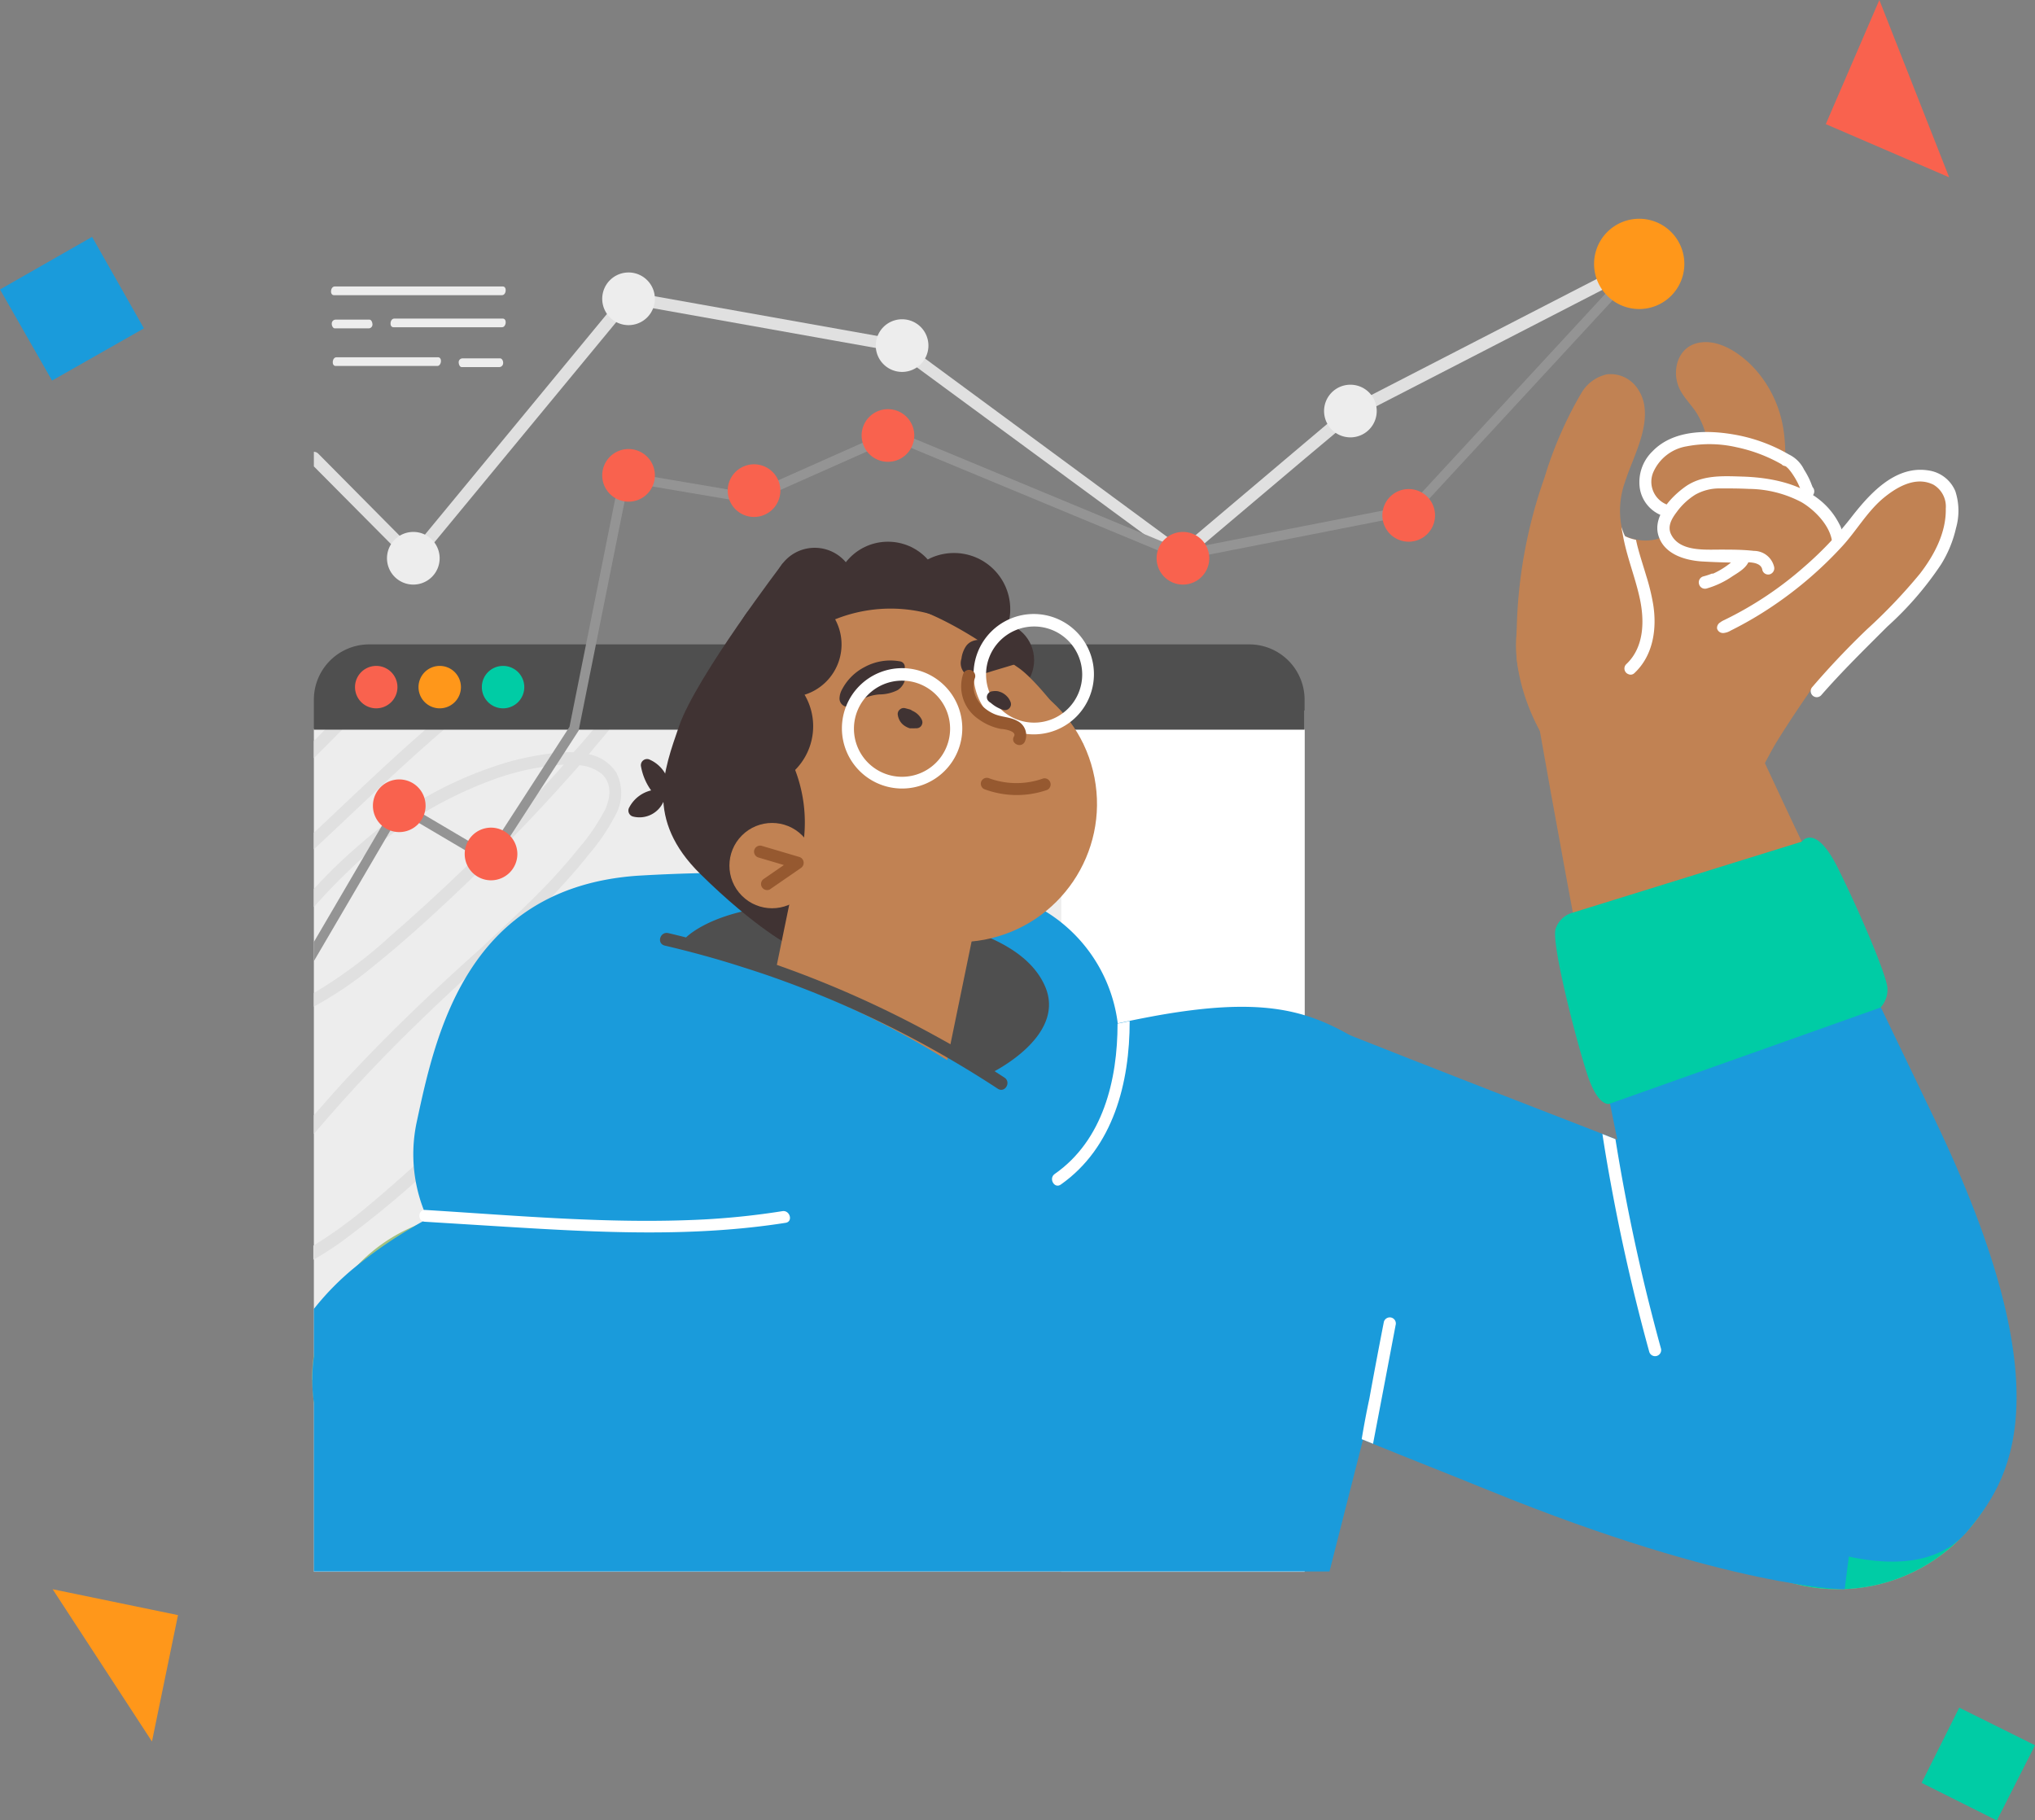 <?xml version="1.0" encoding="UTF-8"?> <svg xmlns="http://www.w3.org/2000/svg" id="_Layer_" data-name="&lt;Layer&gt;" viewBox="0 0 270.5 241.96"><rect x="0" y="0" width="270.5" height="241.96" fill="#808080" stroke="none"/><defs><style>.cls-1{fill:#e0e0e0;}.cls-2{fill:#ededed;}.cls-3{fill:#fff;}.cls-4{fill:#4f4f4f;}.cls-5{fill:#949494;}.cls-6{fill:#a1c181;}.cls-7{fill:#00cca5;}.cls-8{fill:#c18253;}.cls-9{fill:#1a9bdb;}.cls-10{fill:#403333;}.cls-11{fill:#965930;}.cls-12{fill:#ff971a;}.cls-13{fill:#f9624e;}</style></defs><path class="cls-1" d="M218.3,35.8,179.85,55.6,173.41,61l-15.8,13.35a.8.8,0,0,1-1,0L119,46.72,83.87,40.45,55.57,74.72A.8.8,0,0,1,55,75a.77.77,0,0,1-.61-.24L41.72,62V60.06a.82.82,0,0,1,.58.24L54.89,73l28-33.95a.8.8,0,0,1,.77-.27l35.78,6.38a.71.71,0,0,1,.33.15l37.25,27.44,16.36-13.83,5.47-4.62a.78.78,0,0,1,.15-.1l38.53-19.84a.81.81,0,0,1,.74,1.44Z"></path><rect class="cls-2" x="41.72" y="96.85" width="131.69" height="112.09"></rect><path class="cls-1" d="M104.2,161.83a3.32,3.32,0,0,0-3.26-2.81c-1.86,0-3.61,1.26-5.12,2.21s-3,2-4.45,3.07a100.76,100.76,0,0,0-8.19,7C77.94,176.16,73,181.4,67.57,186.06A67.23,67.23,0,0,1,59,192.4c-2.7,1.65-5.73,3.41-9,3.25a4.11,4.11,0,0,1-3.49-1.93,5.17,5.17,0,0,1,.25-4.77,21.68,21.68,0,0,1,3.31-4.7q2.07-2.38,4.12-4.79c5.53-6.49,11-13,16.29-19.69s10.44-13.42,15.37-20.34,9.64-14,14-21.28q1.6-2.66,3.16-5.34c.39-.68-.41-1.56-1.11-1.11a128.56,128.56,0,0,0-18.64,15.09c-5.83,5.56-11.34,11.45-17,17.23a209.83,209.83,0,0,1-17.61,16.52,59.75,59.75,0,0,1-7,5.05v1.87c1.22-.69,2.39-1.44,3.53-2.24a140.18,140.18,0,0,0,18.11-15.89c5.65-5.65,11.09-11.51,16.74-17.16A155.26,155.26,0,0,1,98,116.41c.62-.46,1.25-.9,1.89-1.35q-5.55,9.34-11.71,18.28c-4.76,6.92-9.75,13.68-14.9,20.31s-10.52,13.19-16,19.65c-2.69,3.2-5.4,6.37-8.13,9.54-2.22,2.57-5.1,5.83-4.74,9.5a5.36,5.36,0,0,0,2.35,4,6.78,6.78,0,0,0,4.16,1c3.31-.21,6.28-1.86,9-3.57,6-3.71,11.23-8.55,16.28-13.46S86.34,170.13,92,165.82c1.41-1.07,2.86-2.09,4.35-3,.72-.46,1.45-.9,2.2-1.32a4.16,4.16,0,0,1,2.8-.79c1.48.34,1.44,2.29,1.25,3.46a26.34,26.34,0,0,1-1.59,5,65.57,65.57,0,0,1-11.71,18.9c-2.43,2.84-5,5.53-7.72,8.12-1.36,1.3-2.75,2.58-4.15,3.84a27.11,27.11,0,0,1-4.38,3.48c-1.45.83-3.19,1.41-4.69.39-.86-.59-1.67.81-.82,1.4,3.28,2.23,7.12-.7,9.57-2.84,2.86-2.51,5.65-5.09,8.32-7.81a83.47,83.47,0,0,0,13.8-17.89,55.45,55.45,0,0,0,4.43-10.3A9.43,9.43,0,0,0,104.2,161.83Zm-47.47-65c-4.7,4.09-9.21,8.4-13.74,12.67-.42.4-.84.8-1.27,1.19v2.21c5.79-5.4,11.46-10.93,17.47-16.07Zm25.27,6a5.63,5.63,0,0,0-3.73-2.57c.94-1.14,1.92-2.28,2.88-3.45H79l-.76.9c-.65.77-1.31,1.53-2,2.29a16.87,16.87,0,0,0-3,.15,40.55,40.55,0,0,0-5.46,1.08A51.63,51.63,0,0,0,48.13,112a67.91,67.91,0,0,0-6.41,6.17v2.41q2.12-2.42,4.44-4.64a53.91,53.91,0,0,1,18.78-12.07,33.65,33.65,0,0,1,10-2.23q-4.49,5.07-9.26,9.89Q59.06,118.19,52,124.34A61.87,61.87,0,0,1,41.72,132v1.81a49.73,49.73,0,0,0,7.77-5.25c4.88-3.92,9.49-8.2,14-12.57s9-9.12,13.24-13.93l.29-.33a5.46,5.46,0,0,1,2.87,1.07c1.49,1.24,1.28,3.23.54,4.82a26.59,26.59,0,0,1-3.54,5.19c-1.3,1.63-2.68,3.18-4.11,4.69-2.88,3-6,5.88-9,8.68C57.25,132,51,138,45.09,144.44c-1.13,1.26-2.26,2.54-3.37,3.82v2.48q2.27-2.66,4.6-5.24C52.2,139,58.54,133,65,127.15c3.15-2.86,6.28-5.75,9.2-8.86,1.44-1.55,2.84-3.14,4.15-4.81a27.06,27.06,0,0,0,3.43-5.07A6,6,0,0,0,82,102.87Zm-38.64-6L41.72,98.5v2.28l3.92-3.93Z"></path><rect class="cls-3" x="141.07" y="94.45" width="32.34" height="114.49"></rect><path class="cls-4" d="M41.72,93v4H173.41V93a7.35,7.35,0,0,0-7.35-7.34h-117A7.35,7.35,0,0,0,41.72,93Z"></path><polygon class="cls-5" points="218.41 35.52 188.09 68.34 157.02 74.45 118.63 58.51 99.79 66.88 83.53 64.13 76.97 96.85 76.92 97.12 76.85 97.22 65.29 115.07 53.3 107.99 41.72 127.77 41.72 125.22 52.84 106.22 64.88 113.33 75.55 96.85 75.7 96.62 82.51 62.65 99.62 65.55 118.61 57.1 157.15 73.1 187.43 67.16 217.46 34.64 218.41 35.52"></polygon><circle class="cls-6" cx="165.14" cy="156.77" r="22.62" transform="translate(-62.49 162.69) rotate(-45)"></circle><circle class="cls-6" cx="244.31" cy="188.28" r="22.98"></circle><circle class="cls-7" cx="244.31" cy="188.28" r="22.98"></circle><path class="cls-8" d="M204.29,94.9s2.86,16.53,6.68,36.46q13.35-4.55,26.6-9.45l5.67-2.11c-9.1-19.15-12.3-26.28-12.3-26.28Z"></path><path class="cls-6" d="M41.51,183.42a21.76,21.76,0,0,0,.21,3,22.12,22.12,0,0,0,44-3,22.1,22.1,0,0,0-19.12-21.91,21.15,21.15,0,0,0-3-.21h-.07a22,22,0,0,0-6.58,1l-.41.13c-.55.19-1.09.39-1.61.62a22.11,22.11,0,0,0-13.46,20.35Z"></path><path class="cls-9" d="M41.51,183.42a21.76,21.76,0,0,0,.21,3v22.48h135l4.46-17.55,8.25-32.5.88-2.85.48-1.57s-.16-.55-.48-1.46c-1.22-3.41-4.8-11.93-11.07-15.47-6-3.36-12-4.89-25.41-2.51-1.15.21-2.35.44-3.61.7l-1.61.34c-3.3.73-6.94,1.63-11,2.75l-.75.2q-3.85,1-7.67,2.06l-.22,0-1.89.5c-21.87,5.74-42.27,10.5-51.39,12.84A83.83,83.83,0,0,0,58.76,161c-.64.32-1.28.66-1.92,1l-.65.36c-.41.23-.82.46-1.22.71a58.87,58.87,0,0,0-7,4.76A35.83,35.83,0,0,0,41.72,174v6.34A21.86,21.86,0,0,0,41.51,183.42Z"></path><path class="cls-9" d="M55.41,149.07c2.5-11.65,6.66-31,29.21-32.65a218,218,0,0,1,43.66,1.73,20.42,20.42,0,1,1-7.11,39.55l-27.1,3.86a20.41,20.41,0,0,1-38.66-12.49Z"></path><path class="cls-4" d="M131.58,142.72s10.31-4.88,7.31-11.66-13.91-9-24.23-10.33c-17.7-2.21-23.47,3.89-23.47,3.89s11,4.42,21.55,8.66A130.76,130.76,0,0,1,131.58,142.72Z"></path><path class="cls-10" d="M104.07,74.86S92.55,89.94,90.26,96.53c-2,5.83-4.57,12.36,2.82,19.64s12.07,9.62,12.07,9.62l7.36-14.28Z"></path><circle class="cls-10" cx="132.38" cy="87.75" r="5.08"></circle><circle class="cls-10" cx="126.81" cy="80.99" r="7.48" transform="translate(-20.13 113.39) rotate(-45)"></circle><circle class="cls-10" cx="118.03" cy="79.12" r="7.11"></circle><path class="cls-10" d="M102.89,78.23a5.41,5.41,0,1,0,5.4-5.41A5.4,5.4,0,0,0,102.89,78.23Z"></path><circle class="cls-8" cx="127.44" cy="106.85" r="18.38" transform="translate(-17.91 26.03) rotate(-10.9)"></circle><circle class="cls-8" cx="102.63" cy="115.07" r="5.67" transform="translate(-51.31 106.27) rotate(-45)"></circle><path class="cls-8" d="M96.26,97.92c.06.57-1.42,2.14-1.34,2.69a5.51,5.51,0,0,1,.41-.43c1.48-1.34,3.63-1.32,5.5-1.16A7,7,0,0,1,104,100l-.2-.36a.27.27,0,0,1,.46-.27,19.6,19.6,0,0,1,1.91,15.55,12,12,0,0,1-.39,1.15,2.27,2.27,0,0,1-.58,1.09c-.35.26-.74.1-1.1,0s-.79-.35-1.18-.54a16.22,16.22,0,0,1-2-1.21,18.2,18.2,0,0,0,2.66,2.72c3.13,2.52,4,2.54,4,2.54s22,4.51,25.34,2.09S144,98.93,144,98.93s-5.54-8.07-8.68-10.2-14.52-11.09-22.84-8.62S95.18,87.45,96.26,97.92Z"></path><path class="cls-10" d="M127.8,87.56a1.91,1.91,0,0,0,.39,1.88,1.81,1.81,0,0,0,1.59.35,19,19,0,0,0,2.09-.57L135.94,88l.14,0a.83.83,0,0,0,1.09-.34.81.81,0,0,0-.34-1.08,23.56,23.56,0,0,0-4.59-1.3c-1.24-.21-2.9-.6-3.8.57A3.76,3.76,0,0,0,127.8,87.56Z"></path><path class="cls-10" d="M97.88,86.18a7,7,0,1,0,6.48-7.49A7,7,0,0,0,97.88,86.18Z"></path><path class="cls-10" d="M91.61,97.12a8.25,8.25,0,1,0,7.63-8.81A8.24,8.24,0,0,0,91.61,97.12Z"></path><path class="cls-8" d="M102.91,129.83a120.91,120.91,0,0,1,23,11.1l.34-1.69,4.13-20.07-24.22-5-2.89,14.05Z"></path><path class="cls-11" d="M130.46,103.82a.82.82,0,0,1,1.08-.34,10.61,10.61,0,0,0,7.14,0,.81.81,0,0,1,.5,1.53,12.31,12.31,0,0,1-8.38-.12A.81.81,0,0,1,130.46,103.82Z"></path><path class="cls-3" d="M137.46,97.62a8,8,0,1,1,7.95-8A8,8,0,0,1,137.46,97.62Zm0-14.34a6.39,6.39,0,1,0,6.39,6.39A6.39,6.39,0,0,0,137.46,83.28Z"></path><path class="cls-11" d="M128,89.68a.83.83,0,0,1,1-.61.82.82,0,0,1,.61,1c-.74,2.09.64,4,2.52,4.83,1,.44,2.13.39,3.07.92a2.11,2.11,0,0,1,1,2.82c-.52.89-1.94.15-1.42-.74.43-.73-1.37-1-1.72-1a7.46,7.46,0,0,1-3-1.31A5.26,5.26,0,0,1,128,89.68Z"></path><path class="cls-10" d="M119.62,94.31a.76.76,0,0,1,.69-.17l.61.16a.9.9,0,0,1,.32.17,2.31,2.31,0,0,1,.35.18,2.48,2.48,0,0,1,.89.93,1,1,0,0,1,.13.4.82.82,0,0,1-.15.5.77.77,0,0,1-.64.33l-.17,0a2.47,2.47,0,0,1-.47,0,1.09,1.09,0,0,1-.26,0,2.72,2.72,0,0,1-.81-.42,2.05,2.05,0,0,1-.48-.54,2.26,2.26,0,0,1-.3-.87A.76.76,0,0,1,119.62,94.31Z"></path><path class="cls-10" d="M131.19,92.52a.87.87,0,0,1,.19-.37.84.84,0,0,1,.55-.26,2.25,2.25,0,0,1,.73,0,3.45,3.45,0,0,1,.42.14,1.34,1.34,0,0,1,.24.12,2.32,2.32,0,0,1,.55.44,1.82,1.82,0,0,1,.27.35,2.22,2.22,0,0,1,.2.41.77.77,0,0,1-.17.79.79.79,0,0,1-.77.24,4.49,4.49,0,0,1-1.67-.92l-.13-.09a1,1,0,0,1-.35-.37A.78.78,0,0,1,131.19,92.52Z"></path><path class="cls-10" d="M111.59,92.85a1.11,1.11,0,0,0,.84,1.08c.82.2,1.55-.64,2.21-1a6.09,6.09,0,0,1,2.26-.62,5.4,5.4,0,0,0,2.43-.58,2.35,2.35,0,0,0,.89-2.81.74.74,0,0,0-.57-1,7.17,7.17,0,0,0-4.74.76,7,7,0,0,0-3,3A2.6,2.6,0,0,0,111.59,92.85Z"></path><path class="cls-3" d="M119.91,104.82a8,8,0,1,1,8-8A8,8,0,0,1,119.91,104.82Zm0-14.34a6.39,6.39,0,1,0,6.38,6.38A6.39,6.39,0,0,0,119.91,90.48Z"></path><path class="cls-10" d="M104.9,84.72c.1.66.92.68,1.34.35a19.77,19.77,0,0,1,19.44-2.77c1,.39,1.37-1.17.42-1.55a20.67,20.67,0,0,0-4.75-1.25c-1.76-.3-3.51-.63-5.27-.9a12.43,12.43,0,0,0-5,0,9.07,9.07,0,0,0-3.93,2.44c-.52.52-1,1.07-1.47,1.62A2.34,2.34,0,0,0,104.9,84.72Z"></path><path class="cls-11" d="M100.26,113a.81.81,0,0,1,1-.56l5,1.48a.82.82,0,0,1,.19,1.47l-4.13,2.85a.81.81,0,0,1-.82-1.39l2.7-1.86-3.38-1A.81.81,0,0,1,100.26,113Z"></path><path class="cls-4" d="M88.37,125.7c3.49.82,7,1.78,10.37,2.87q1.53.48,3.06,1a136.61,136.61,0,0,1,25.4,11.77c1.84,1.09,3.64,2.21,5.42,3.38.95.63,1.83-.85.9-1.47q-2.93-1.92-5.94-3.7c-1-.62-2.12-1.23-3.19-1.82a139.7,139.7,0,0,0-22.23-9.85c-4.37-1.49-8.82-2.78-13.32-3.84C87.73,123.79,87.25,125.44,88.37,125.7Z"></path><path class="cls-9" d="M141.73,176.18s16.07,5.94,39.23,15.13l1.51.61c4.92,2,10.15,4.05,15.6,6.27,32,13,47.13,13.07,47.13,13.07l5.69-44.5s-4.7-3.18-32-13.74l-4.11-1.59-1.73-.68c-23.25-9-33.83-13.22-33.83-13.22Z"></path><path class="cls-8" d="M222.85,93.4c2.12,4.7,8.57,3.19,12.35,1.32a36.73,36.73,0,0,0,9.44-6.5,92.58,92.58,0,0,0,8.6-8.89,48.73,48.73,0,0,0,3.1-4.33,21.66,21.66,0,0,0,2.43-4.74,6,6,0,0,0-.32-4.82,4.15,4.15,0,0,0-4.08-2A7.57,7.57,0,0,0,250,65.82c-1.23,1.22-2.36,2.55-3.51,3.85A67.65,67.65,0,0,1,239,77.19,25.84,25.84,0,0,1,234.87,80c-1.72.93-3.56,1.58-5.33,2.37-3,1.33-6.24,3.43-7,6.82A6.58,6.58,0,0,0,222.85,93.4Z"></path><path class="cls-8" d="M201.57,86.51c0,8.39,8.31,8.42,11.09,6.8a11.65,11.65,0,0,0,3.8-3.69,15.11,15.11,0,0,0,1.94-4.27,22.23,22.23,0,0,0,.44-8.75c-.09-.78-.21-1.57-.34-2.35a.67.67,0,0,0-.13-.69c0-.15-.05-.3-.08-.45a.67.67,0,0,0-.65-.57.89.89,0,0,0-.54.15A4.36,4.36,0,0,1,216,71.28a5.67,5.67,0,0,1-.45-1.21,11.35,11.35,0,0,1,.45-6c.67-2.06,1.62-4,2.2-6.1s.76-4.39-.46-6.21a4.32,4.32,0,0,0-4.14-2,5.22,5.22,0,0,0-3.38,2.46A48.54,48.54,0,0,0,207.74,57a50.68,50.68,0,0,0-2.43,6.46,64.56,64.56,0,0,0-3.71,20.66C201.58,84.88,201.57,85.68,201.57,86.51Z"></path><path class="cls-8" d="M207.75,101.54c2,2.13,5.05,2.7,7.53,4.19a17.51,17.51,0,0,0,8.44,2.77,11,11,0,0,0,7.94-2.84c2.07-2,3.09-4.78,4.58-7.17,5-8.06,8.22-11.24,7.61-13.34-.47-1.62-.68-2.71-.81-2.94a42.69,42.69,0,0,0-5.37-7,41.73,41.73,0,0,0-5.8-5.07c-1.85-1.34-4.61-3.66-6.94-2.13a17.76,17.76,0,0,0-2.32,2.35A5.51,5.51,0,0,1,220,71.72a6.17,6.17,0,0,1-2.53,0,6,6,0,0,1-1.45-.48,2.64,2.64,0,0,1-.29-.15,5.21,5.21,0,0,1-1.3-1c-.72-.75-1.86.39-1.14,1.13a6.87,6.87,0,0,0,.57.52,24.69,24.69,0,0,0-7.09,4.81c-2.19,2.28-4.78,4.33-5.16,7.47C200.92,89.8,203.93,97.41,207.75,101.54Z"></path><path class="cls-9" d="M211,131.36c.1.53.2,1.06.3,1.61,5.6,29,13.08,64.32,16.78,66.58,6.32,3.86,25.57,13.56,33.54,3.86,5.15-6.27,13.42-17.55-4.67-55.07-5.23-10.85-9.52-19.8-13-27.1l-.69-1.44-5.67,2.11Q224.33,126.82,211,131.36Z"></path><path class="cls-7" d="M239.49,111.89s1.79-2.59,4.82,3.52,6.53,14.38,6.58,16a3.54,3.54,0,0,1-.92,2.52l-36,12.79s-1.51.61-3-3.95-4.83-17.54-4.18-19.33a3.29,3.29,0,0,1,2.27-2.12Z"></path><path class="cls-8" d="M222.17,73.74c1,3.2,5.78,2.83,8.2,1.71,6.39-3,8-14.14,6.31-20.15a15.42,15.42,0,0,0-3.82-6.69c-1.8-1.81-4.59-3.65-7.26-3s-3.43,3.82-2.35,6.07c.61,1.28,1.72,2.25,2.43,3.49A11.18,11.18,0,0,1,227,58.89a11.33,11.33,0,0,1-1.45,7.51C224.13,68.65,221.21,70.72,222.17,73.74Z"></path><path class="cls-8" d="M218.87,64.7c.11,2.17,2.27,3.37,4.22,3.53,2.15.18,4.85-1,6.81.3,1.58,1,2.12,3.12,3.79,4.13a4.24,4.24,0,0,0,5-.36c1.45-1.4,1.58-3.91,1.28-5.77,0-.15-.06-.3-.09-.44a.77.77,0,0,0,0-.26,6.89,6.89,0,0,0-.65-1.69,8.91,8.91,0,0,0-2-2.74.8.8,0,0,0-.78-.18,17.36,17.36,0,0,0-7.75-2.59,10.7,10.7,0,0,0-6.35,1.26C220.67,60.82,218.76,62.65,218.87,64.7Z"></path><path class="cls-8" d="M221.46,71.92c1.55,1.65,4,1.2,6,1.22a12.93,12.93,0,0,1,5.81,1.24,9.2,9.2,0,0,1,2.43,1.92,5.25,5.25,0,0,0,2.42,1.58,5.06,5.06,0,0,0,5.07-1.61,5.52,5.52,0,0,0,1.14-2.36.82.82,0,0,0,.7-1,8.93,8.93,0,0,0-.77-2.16.77.77,0,0,0-.16-.34c-1.8-3.28-5.47-5.3-9.12-6a25.57,25.57,0,0,0-6.93-.41,9.06,9.06,0,0,0-5.84,2.36C220.79,67.79,219.89,70.26,221.46,71.92Z"></path><path class="cls-3" d="M228.64,82.75a2.55,2.55,0,0,1,.52-.31,47.23,47.23,0,0,0,10.74-7.16,46.58,46.58,0,0,0,6-6.28c2.47-3.19,5.92-7.2,10.46-6.46a4.56,4.56,0,0,1,3.55,2.75A8.38,8.38,0,0,1,260,70.2a15.7,15.7,0,0,1-2,4.85,43.72,43.72,0,0,1-7.13,8.24c-3,3-6,5.93-8.81,9.15a.8.8,0,0,1-1.14,0,.81.81,0,0,1,0-1.14q3.44-4,7.22-7.62a71.6,71.6,0,0,0,7.06-7.41c1.9-2.46,3.51-5.48,3.44-8.67A3.37,3.37,0,0,0,257,64.43c-2.41-1.2-5,.37-6.85,1.95-2.07,1.82-3.41,4.2-5.25,6.21a51.81,51.81,0,0,1-9.52,8.15,48.4,48.4,0,0,1-5.32,3.08,2.23,2.23,0,0,1-1,.33.82.82,0,0,1-.82-.59A.84.84,0,0,1,228.64,82.75Z"></path><path class="cls-3" d="M223.9,64.78c2.25-1.66,5-1.51,7.62-1.43,5,.14,10.57,1.5,13,6.38a2.43,2.43,0,0,1,.34,1.28c-.05.66-.68,2-1.19,1.22-.14-.2-.11,0-.14-.2-.26-2.18-2.34-4.26-4.06-5.27a15.26,15.26,0,0,0-7-1.77c-1.24-.06-2.49-.07-3.72-.06a6.51,6.51,0,0,0-3.41.83,8.85,8.85,0,0,0-2.46,2.3c-.66.87-1.29,1.91-.74,3,1.14,2.26,4.4,2,6.51,2,1.49,0,3,0,4.49.17a2.76,2.76,0,0,1,2.68,2.11.84.84,0,0,1-.56,1,.8.8,0,0,1-1-.56c-.19-1.36-2.6-1-3.56-1-1.46,0-2.93-.06-4.39-.14-2.38-.14-5.21-1-5.9-3.57C219.75,68.59,222.09,66.11,223.9,64.78Z"></path><path class="cls-3" d="M226.42,76.62a9.32,9.32,0,0,0,1.13-.37l.06,0,.11,0,.26-.12a10.78,10.78,0,0,0,1.92-1.2c.45-.35,1.17-1.51,1.74-1.53a.58.58,0,0,1,.32,0,.83.83,0,0,1,.49.37l.08.2a.79.79,0,0,1,0,.43c-.29,1.06-1.42,1.67-2.27,2.22a11.72,11.72,0,0,1-3.41,1.61.81.81,0,0,1-1-.56A.82.82,0,0,1,226.42,76.62Z"></path><path class="cls-3" d="M219.65,60c2.88-3,7.7-2.87,11.47-2.12a21.92,21.92,0,0,1,6.68,2.54,4.31,4.31,0,0,1,2,2,11.17,11.17,0,0,1,.68,1.22c.12.26.23.52.33.79l.12.3.12.17a.84.84,0,0,1-.13,1,.86.86,0,0,1-.85.22.93.93,0,0,1-.59-.63c-.09-.26-.18-.52-.28-.77l-.12-.27c-.06-.13-.12-.26-.19-.39a10.26,10.26,0,0,0-.88-1.4l-.17-.21a2.44,2.44,0,0,0-.27-.29l-.09-.07L237.4,62l-.22-.07a.61.61,0,0,1-.36-.21,20.64,20.64,0,0,0-6-2.27,16.06,16.06,0,0,0-6.62-.12,5.89,5.89,0,0,0-4.45,3.47A3.25,3.25,0,0,0,221.4,67c1,.36.55,1.91-.43,1.55a4.65,4.65,0,0,1-3-3.65A5.7,5.7,0,0,1,219.65,60Z"></path><path class="cls-3" d="M217.94,79.43c.67,3,.65,6.59-1.77,8.86a.8.8,0,0,0,.29,1.33.71.71,0,0,0,.81-.16c2.5-2.35,3-5.92,2.47-9.16a28.09,28.09,0,0,0-.9-3.7c-.4-1.35-.85-2.7-1.2-4.06l-.18-.78a6,6,0,0,1-1.45-.48,5.67,5.67,0,0,1-.45-1.21c0,.36.1.71.16,1.06C216.23,74,217.32,76.62,217.94,79.43Z"></path><path class="cls-3" d="M56.53,160.84c12.32.76,24.72,1.9,37.08,1.26A101,101,0,0,0,104,161c1-.16,1.45,1.39.43,1.55-12.3,1.94-24.76,1.29-37.12.53l-10.81-.67C55.5,162.39,55.49,160.78,56.53,160.84Z"></path><path class="cls-3" d="M141,157.47c7-4.92,9.17-13.57,9.16-21.74l-1.61.34c0,7.47-1.92,15.51-8.37,20C139.36,156.67,140.16,158.06,141,157.47Z"></path><path class="cls-7" d="M66.87,88.52a2.82,2.82,0,1,1-2.82,2.82A2.81,2.81,0,0,1,66.87,88.52Z"></path><path class="cls-12" d="M58.44,88.52a2.82,2.82,0,1,1-2.81,2.82A2.82,2.82,0,0,1,58.44,88.52Z"></path><path class="cls-13" d="M50,88.52a2.82,2.82,0,1,1-2.81,2.82A2.82,2.82,0,0,1,50,88.52Z"></path><path class="cls-3" d="M213,150.75q.49,3.21,1.08,6.4c1.38,7.59,3.1,15.13,5.15,22.57a.81.81,0,0,0,1.56-.43c-.59-2.12-1.14-4.26-1.68-6.4q-2.64-10.63-4.38-21.46Z"></path><path class="cls-10" d="M83.65,107.32a4.44,4.44,0,0,1,2.9-2.25,7.78,7.78,0,0,1-1.34-3.16A.82.82,0,0,1,86.4,101a4.46,4.46,0,0,1,2.39,2.66.82.82,0,0,1-.52,1,7.56,7.56,0,0,0,.57.56.82.82,0,0,1,.12,1,.8.8,0,0,1-.79.39,3.48,3.48,0,0,1-4,1.94A.82.82,0,0,1,83.65,107.32Z"></path><path class="cls-3" d="M181,191.31l1.51.61q1.51-7.89,3-15.77a.81.81,0,0,0-.56-1,.82.82,0,0,0-1,.56q-1,5.11-1.93,10.22C181.63,187.73,181.3,189.52,181,191.31Z"></path><path class="cls-12" d="M223.89,35.08a6,6,0,1,1-6-6A6,6,0,0,1,223.89,35.08Z"></path><path class="cls-13" d="M160.74,74.21a3.5,3.5,0,1,1-3.5-3.5A3.5,3.5,0,0,1,160.74,74.21Z"></path><path class="cls-13" d="M103.73,65.22a3.5,3.5,0,1,1-3.5-3.5A3.5,3.5,0,0,1,103.73,65.22Z"></path><path class="cls-13" d="M68.77,113.52a3.5,3.5,0,1,1-3.5-3.5A3.51,3.51,0,0,1,68.77,113.52Z"></path><path class="cls-13" d="M56.57,107.11a3.5,3.5,0,1,1-3.5-3.5A3.5,3.5,0,0,1,56.57,107.11Z"></path><path class="cls-13" d="M87.05,63.19a3.5,3.5,0,1,1-3.5-3.5A3.5,3.5,0,0,1,87.05,63.19Z"></path><path class="cls-13" d="M121.53,57.89a3.5,3.5,0,1,1-3.5-3.5A3.5,3.5,0,0,1,121.53,57.89Z"></path><path class="cls-13" d="M190.75,68.51a3.5,3.5,0,1,1-3.5-3.5A3.5,3.5,0,0,1,190.75,68.51Z"></path><path class="cls-2" d="M58.44,74.21a3.5,3.5,0,1,1-3.5-3.5A3.5,3.5,0,0,1,58.44,74.21Z"></path><path class="cls-2" d="M87.05,39.72a3.5,3.5,0,1,1-3.5-3.5A3.5,3.5,0,0,1,87.05,39.72Z"></path><path class="cls-2" d="M123.41,45.94a3.5,3.5,0,1,1-3.5-3.5A3.5,3.5,0,0,1,123.41,45.94Z"></path><path class="cls-2" d="M183,54.64a3.5,3.5,0,1,1-3.5-3.5A3.5,3.5,0,0,1,183,54.64Z"></path><path class="cls-2" d="M44.39,39.24H66.72c.59,0,.7-1.16.11-1.16H44.5C43.91,38.08,43.8,39.24,44.39,39.24Z"></path><path class="cls-2" d="M44.51,43.65H49a.51.51,0,0,0,.51-.51c0-.28-.15-.65-.4-.65H44.61a.52.52,0,0,0-.51.51C44.08,43.29,44.26,43.65,44.51,43.65Z"></path><path class="cls-2" d="M66.83,42.35H52.41c-.59,0-.7,1.15-.11,1.15H66.72C67.31,43.5,67.42,42.35,66.83,42.35Z"></path><path class="cls-2" d="M58.22,47.49H44.73c-.59,0-.7,1.16-.11,1.16h13.5C58.7,48.65,58.82,47.49,58.22,47.49Z"></path><path class="cls-2" d="M66.48,47.64h-5a.51.51,0,0,0-.51.51c0,.28.15.65.4.65h5a.53.53,0,0,0,.51-.52C66.91,48,66.73,47.64,66.48,47.64Z"></path><path class="cls-13" d="M242.69,16.5l16.4,7.07L249.81,0Z"></path><path class="cls-9" d="M12.24,31.49,0,38.48,6.92,50.59l12.21-6.94Z"></path><path class="cls-7" d="M270.5,232l-10.07-5-5,10,10,5Z"></path><path class="cls-12" d="M23.66,214.7,7,211.26,20.2,231.5Z"></path></svg> 